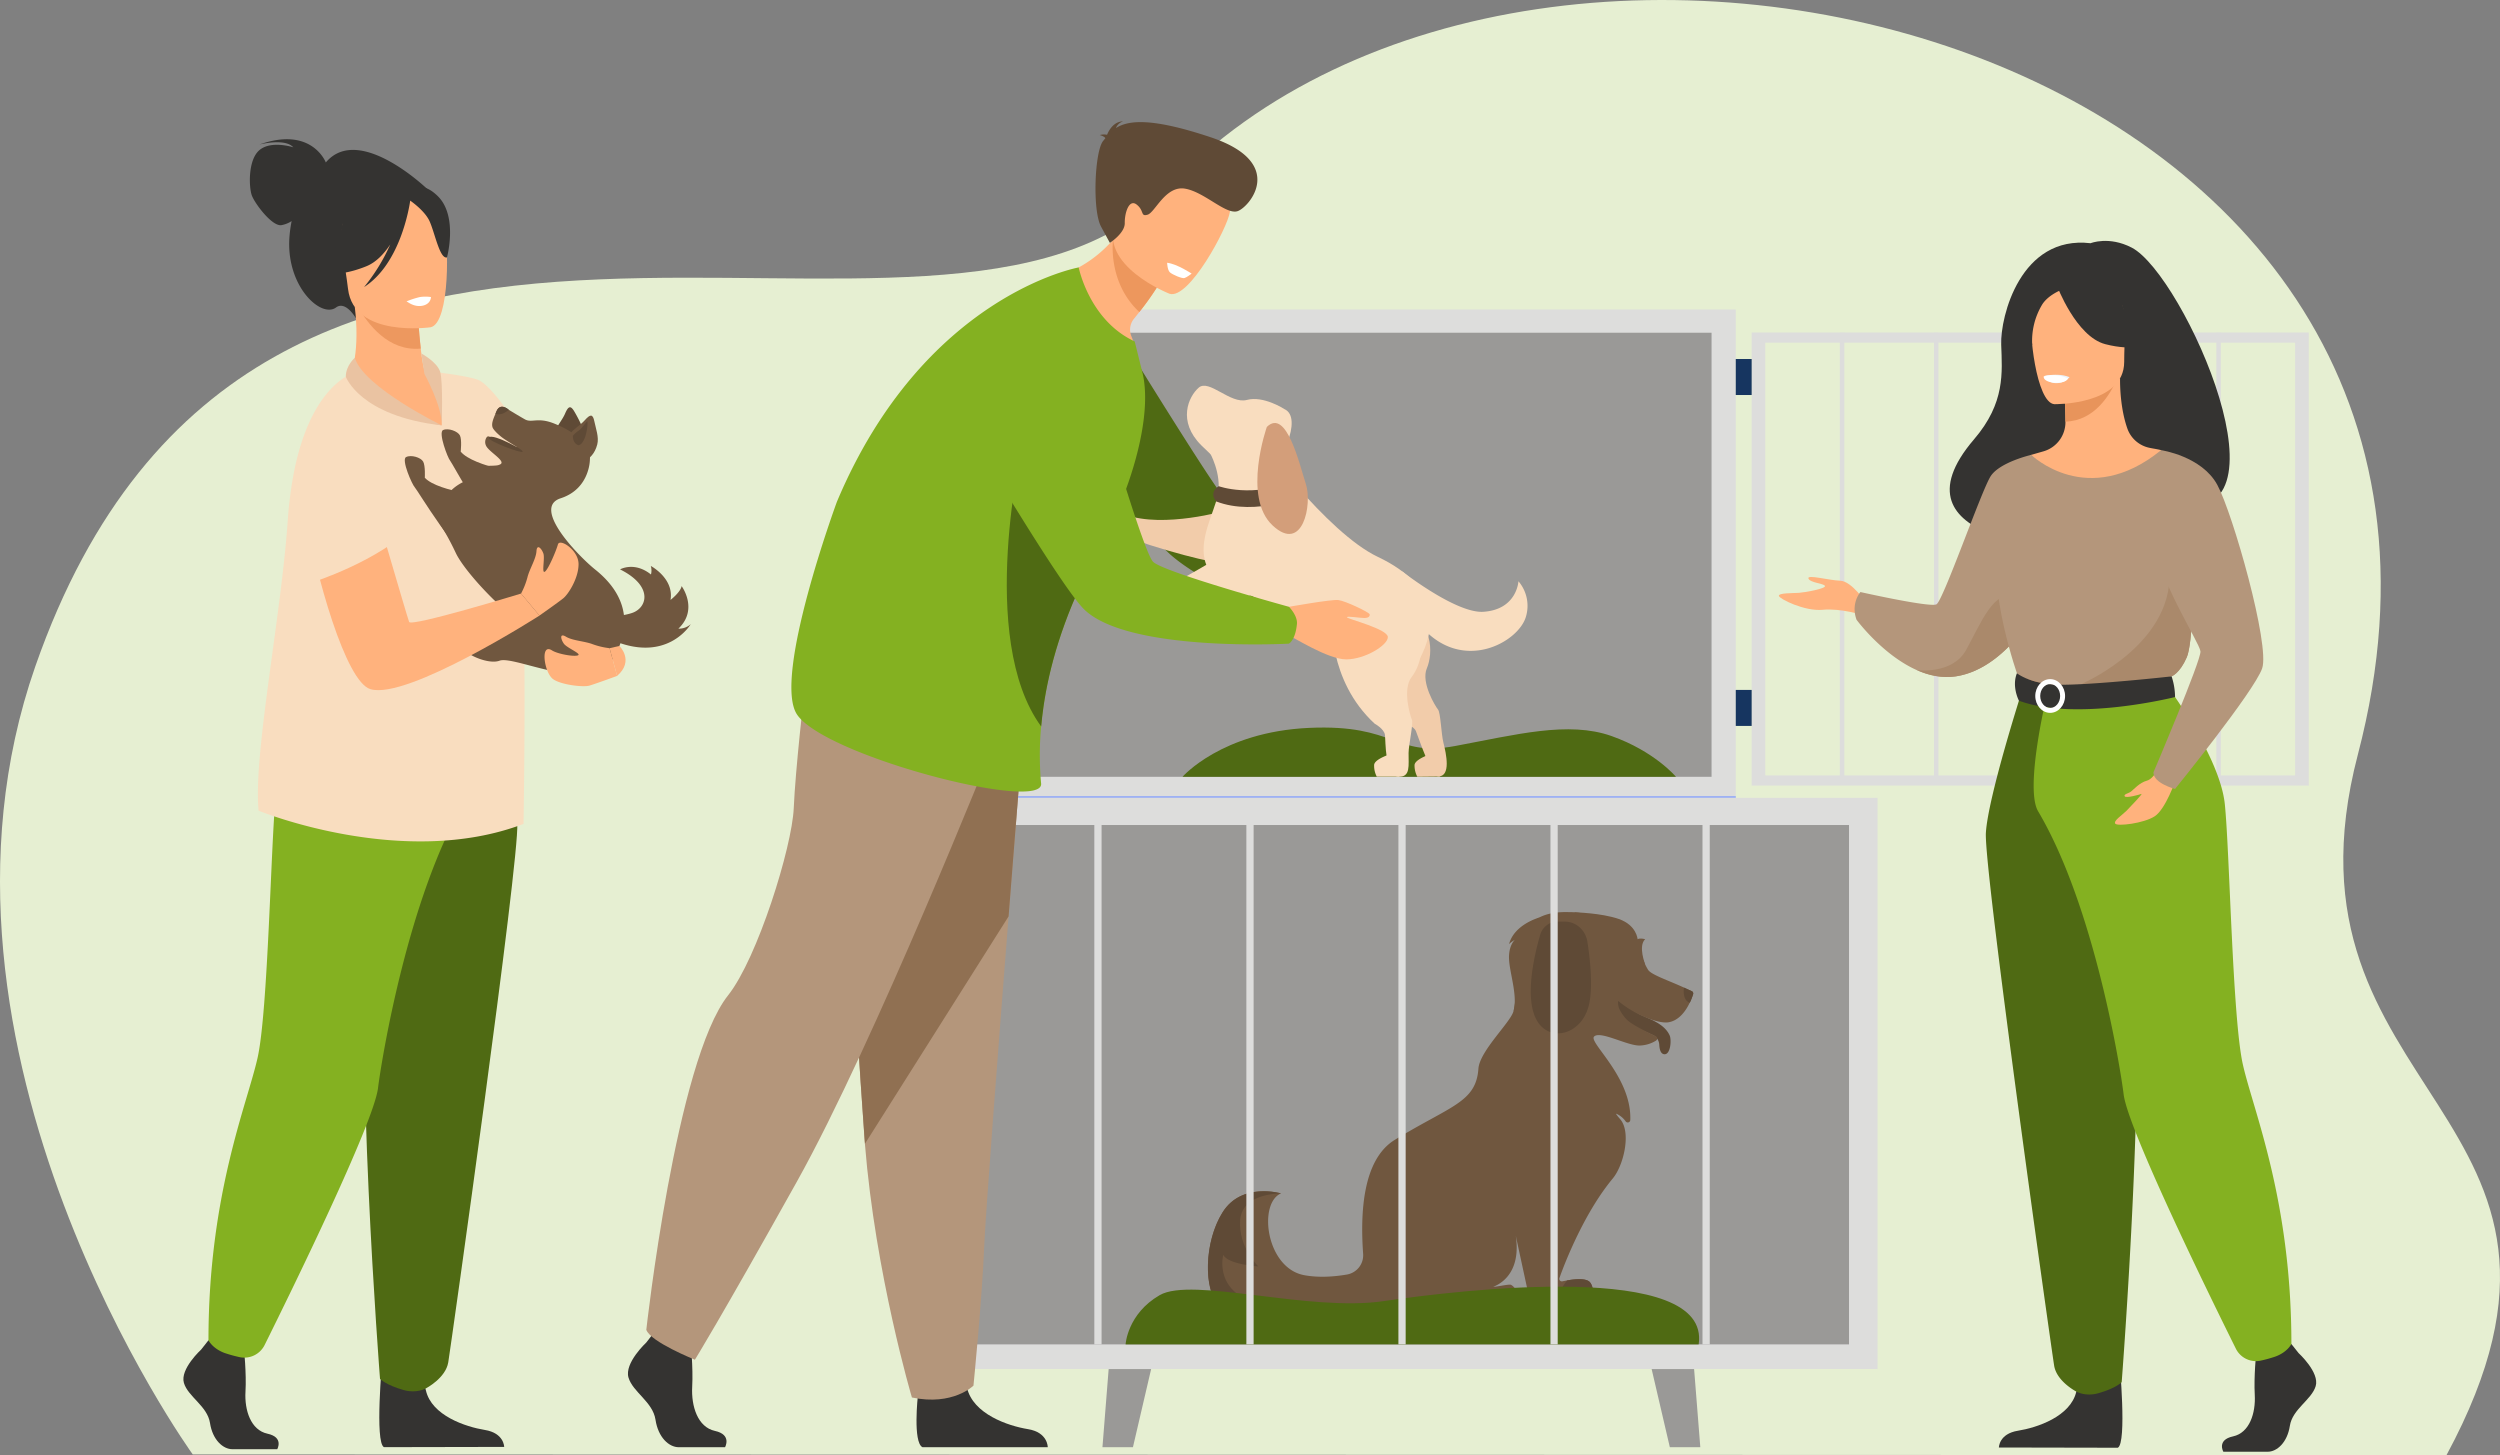 <svg xmlns="http://www.w3.org/2000/svg" viewBox="0 0 2170.62 1263.39"><rect x="0" y="0" width="2170.62" height="1263.39" fill="#808080" stroke="none"/><defs><style>.cls-1{fill:#e6efd2;}.cls-2{fill:#dddddc;}.cls-3{fill:#9a9997;}.cls-4{fill:#5f4a36;}.cls-5{fill:#70573f;}.cls-6{fill:#4f6a13;}.cls-7{fill:#343331;}.cls-8{fill:#84b121;}.cls-9{fill:#ffb27d;}.cls-10{fill:#f9ddbf;}.cls-11{fill:#ed985f;}.cls-12{fill:#eac3a2;}.cls-13{fill:#fff;}.cls-14{fill:#ccd9ff;}.cls-15{fill:#b4967b;}.cls-16{fill:#aa896b;}.cls-17{fill:#e8945b;}.cls-18{fill:#ebf3fa;}.cls-19{fill:#163560;}.cls-20{fill:#9db0f4;}.cls-21{fill:#f2ccaa;}.cls-22{fill:#907052;}.cls-23{fill:#ed975d;}.cls-24{fill:#d39e7a;}</style></defs><g id="Layer_2" data-name="Layer 2"><g id="_ÎÓÈ_1" data-name="‘ÎÓÈ_1"><path class="cls-1" d="M167.32,1262.76S-85.91,912.11,30.69,578.48c193.21-552.86,785.9-204.92,982.24-414,325.76-347,1196-126.89,1034.3,490.58-78.25,298.81,238.14,309.67,76.93,608.36Z"/><path class="cls-2" d="M896.36,268.71h610.72a0,0,0,0,1,0,0v424a0,0,0,0,1,0,0H798.41a0,0,0,0,1,0,0V366.66A98,98,0,0,1,896.36,268.71Z"/><path class="cls-3" d="M872.24,288.89h613.82a0,0,0,0,1,0,0V674.43a0,0,0,0,1,0,0H815.52a0,0,0,0,1,0,0V345.6A56.72,56.72,0,0,1,872.24,288.89Z"/><rect class="cls-2" x="794.74" y="692.73" width="835.45" height="495.94"/><rect class="cls-3" x="814.91" y="716.32" width="790.5" height="450.94"/><polygon class="cls-3" points="983.67 1256.54 957.2 1256.54 962.59 1188.67 999.48 1188.67 983.67 1256.54"/><polygon class="cls-3" points="1449.83 1256.54 1476.29 1256.54 1470.9 1188.67 1434.02 1188.67 1449.83 1256.54"/><path class="cls-4" d="M1423.58,880.57c8.07,4.15,21.42,7.9,26.14,18.54,1.68,3.77.77,17-4.89,16.22-3.11-.43-4-4.61-4.18-8.28a9.84,9.84,0,0,0-5.73-8.42l-36.85-16.16L1405,868.2S1420,878.75,1423.58,880.57Z"/><path class="cls-5" d="M1058.24,1133.18h223.15c0,2.66,40.15,0,40.15,0s-2.83-13.74-9.52-17.6c-1.52-.87-12.67,1.79-15.4,1.67,1.16-.72,24.78-8,19.48-44.17l12.61,58.24a2.21,2.21,0,0,0,2.18,1.86h49.4a2.22,2.22,0,0,0,2.18-1.81c.74-3.92,2-13.26-1.93-18-3.07-3.75-12.74-2.9-19.76-1.68-1.58.27-3,.56-4.23.82a2.21,2.21,0,0,1-2.61-2.74s3.67-10.79,10.36-25.78,16.39-34.19,28.45-51c2.42-3.37,4.93-6.65,7.53-9.78,9.33-11.23,15.65-38.21,7.49-50.12-1.08-1.56-5.89-6.71-4.16-6a19.83,19.83,0,0,1,7.89,6.58,2.21,2.21,0,0,0,4-1.23c1-28.14-20.27-52.19-28.61-64.46-2.71-4-4.06-6.74-2.82-8,5.36-5.33,29,8.18,39.75,7.8a28.42,28.42,0,0,0,14-4.24,2.14,2.14,0,0,0,1-1.71,2.21,2.21,0,0,0-1.18-2.13c-6.15-3.19-15.44-7.11-22.78-12.4-3.69-2.66-7-7.34-8.93-11.41a14.1,14.1,0,0,1-1-6.87,92.4,92.4,0,0,0,28.59,16.11c6.23,2.13,11.76,3.08,15.33,2.44,9.2-1.65,15-10.1,18.26-17a56.21,56.21,0,0,0,2.9-7.4,2.21,2.21,0,0,0-1.21-2.67c-1.49-.67-3.86-1.74-6.77-3.08-13.48-6.2-28.43-11.11-31.1-15.4a48.44,48.44,0,0,1-2.6-4.84v0c-4-8.34-7.89-19.34-19.09-28.22a77.82,77.82,0,0,0-42.54-16.89,35.61,35.61,0,0,0-3.58-.09c-11.54-.46-20.11,1.24-26.49,4.56h0c-24.73,12.86-16.69,49.83-21.87,78.06-.2,1.1-.42,2.19-.67,3.26-2.13,9.33-29.38,34.64-30.46,50-2.06,29.34-24,32.08-72.55,61.77-28.07,17.17-30.07,63.68-27.54,99a17,17,0,0,1-14.19,18c-11.8,2-24.93,2.78-37,.53-33.21-6.18-40.16-62.55-20.08-71,0,0-34.08-10-50.63,16.21S1045.11,1120.43,1058.24,1133.18Z"/><path class="cls-4" d="M1358.6,800.18c9.78,0,18.13,7.44,19.68,17.59,2.37,15.37,4.71,37.55,1.74,52.81-4.42,22.76-24,31.09-36.65,24.35-23.27-12.46-12.64-60.62-6.17-83.08a15.75,15.75,0,0,1,15-11.67Z"/><path class="cls-4" d="M1467.19,870.65a56.21,56.21,0,0,0,2.9-7.4,2.21,2.21,0,0,0-1.21-2.67c-1.5-.67-3.87-1.74-6.77-3.08C1462.11,857.5,1460.21,868.28,1467.19,870.65Z"/><path class="cls-4" d="M1058.24,1133.18h39.26c-44.81-9.22-35.42-43.58-35.42-43.58,4.63,8.49,30.5,10,30.5,10s-17.38-16.22-15.83-40.15c1.25-19.46,24-22.63,32.41-23.13,1.95-.12,3.14-.09,3.14-.09s-34.08-10-50.63,16.21S1045.11,1120.43,1058.24,1133.18Z"/><path class="cls-5" d="M1336.7,796.6s-21.83,5.76-26.47,23.13a22.23,22.23,0,0,1,5-3.67s-5.63,4.8-5,17,7.54,31.57,3.94,44.87l13.72-23.85Z"/><path class="cls-5" d="M1428.41,837.26s-6.3-15.88,0-21.8c0,0-4.38-1.29-6.57,0,0,0-.77-12.1-16.22-17.51s-38.85-5.83-38.85-5.83l40.4,30Z"/><path class="cls-4" d="M1351.25,1133.18h29a2.22,2.22,0,0,0,2.18-1.81c.74-3.92,2-13.26-1.93-18-3.07-3.75-12.74-2.9-19.76-1.68C1353.41,1119.68,1351.25,1133.18,1351.25,1133.18Z"/><path class="cls-6" d="M977.29,1167.27s1.48-26.48,29.58-42.75,129.43,14.79,194.51,5.17,284.56-36,273.47,37.58Z"/><rect class="cls-2" x="1214.17" y="706.34" width="6.29" height="460.93"/><rect class="cls-2" x="1346.18" y="706.34" width="6.29" height="460.93"/><rect class="cls-2" x="1478.19" y="706.34" width="6.29" height="460.93"/><rect class="cls-2" x="1082.16" y="706.34" width="6.29" height="460.93"/><rect class="cls-2" x="950.15" y="706.34" width="6.29" height="460.93"/><path class="cls-6" d="M1026.74,674.43s33.89-39,109.86-42.45,73.84,25.57,126.62,15.77,98.51-22,136-8.68,55.92,35.36,55.92,35.36Z"/><path class="cls-7" d="M174.68,1171.72s-18.57,17-15,29,20.39,20.08,22.65,34.8,11.33,22.75,19.49,22.75h38.88s6-10.36-8.5-13.48-20-20.42-19.06-36.48-1.36-37.48-1.36-37.48L181,1163.69Z"/><path class="cls-7" d="M331.91,1180.66s-6.68,71.82,1.47,75.83l104.37-.21s0-12-16.76-14.72-46.22-12.49-51.2-34.35S331.91,1180.66,331.91,1180.66Z"/><path class="cls-6" d="M417.13,589.53s30.09,93.67,32,125.55-57.52,453-59.92,467.7c-2.25,13.85-19.45,22.68-19.45,22.68s-7.91,4.66-19.2,1.48c-15.66-4.43-20.61-9.72-20.61-9.72s-23.42-300.34-8.93-407.62,14.66-200.07,14.66-200.07Z"/><path class="cls-8" d="M289.64,586.74S243.74,648.33,239.47,690s-6.72,187.87-15.83,228.45S181,1037.1,181,1163.69c0,0,3.49,7.25,14.24,11.12a119.21,119.21,0,0,0,12.51,3.46,19.68,19.68,0,0,0,22-10.45c22.64-45.59,94.78-192.64,98.47-223.17,2.62-21.6,25.4-164.57,75.08-248.46C415.25,676.05,396,596,396,596Z"/><path class="cls-7" d="M282.9,141.05c-1.11-2.67-14-31.05-57.66-15.56,0,0,22.17-5.76,29.4,2.4,0,0-18.84-6.17-29.18,2.28s-9.36,32.41-6.84,39.42,17.42,26.95,25.59,25.92a23.83,23.83,0,0,0,9-3.56,115.5,115.5,0,0,0-1.83,12.94c-3.69,43.19,27.27,71.76,40.37,62.09,8.41-6.21,17.15,9.18,17.15,9.18l62.64-111.53S311.84,106.69,282.9,141.05Z"/><path class="cls-9" d="M400.39,403.73c-59.32,27.32-103.92-69.13-100.05-70.12,5.93-6.91,12.05-31.55,7.71-67l3.07.22,51.59,3.94s.8,16.49,2.58,31.87c1.18,10.12,2.8,19.76,4.89,24,.62,1.24,11.8,2.91,11.82,2.93C382.87,330.51,416.22,396.44,400.39,403.73Z"/><path class="cls-10" d="M442.45,433.7c3.84,14.5,7,27.48,8.54,36.24,7.15,40.33,3.56,245.42,3.56,245.42-104.68,39.92-230-11.47-230-11.47-3.89-38.24,11-123.28,20.06-198.95,2.22-18.54,4.08-36.51,5.24-53.1a343.41,343.41,0,0,1,4.78-38.72c15-80.87,53.74-89.76,53.74-89.76,18.09,36.22,75.19,46,75.19,46,.7-20.38-5.7-46.34-5.7-46.34,7.23.89,31.61,4,38.2,7.25,19.55,9.75,65.89,91.48,65.89,91.48S493.93,416.26,442.45,433.7Z"/><path class="cls-11" d="M362.72,270.76s.79,16.49,2.58,31.88C337,305.38,319,280.75,311.12,266.83Z"/><path class="cls-9" d="M373.86,284.15s-66.56,9.54-71.68-33.27S285,180.46,327.29,172.57s52.51,7.38,57.59,21.24S391,280.57,373.86,284.15Z"/><path class="cls-7" d="M380.07,170.26c-11.83-11.58-19.29-7.78-23.19-3.35C318,150.84,298.1,184.34,298.1,184.34c-.81,31.28-20.22,51.59-20.22,51.59s13.07,6.21,40.21-4.75c8.3-3.35,15.2-10.58,20.79-19a162.18,162.18,0,0,1-22.78,37.08c31.58-20.17,39.33-69.84,40.07-75.08,4.52,3.25,13.52,10.43,16.91,18.14,4.62,10.48,8.78,32.74,15,31.18C388.12,223.5,397.82,187.62,380.07,170.26Z"/><path class="cls-12" d="M308.07,310.65s-7.81,6.61-7.83,16.41c0,0,12.18,34.31,83.3,42.27C383.54,369.33,315.58,336.15,308.07,310.65Z"/><path class="cls-12" d="M368.48,324.61s15.57,28.17,15.06,44.72c0,0,1.22-37.61-1.33-46.34s-16.38-16.07-16.38-16.07Z"/><path class="cls-13" d="M352.92,261.69c.61,0,6.3,5.23,13.82,3.77s7.45-7.54,7.45-7.54a32.59,32.59,0,0,0-9.65,0A77.5,77.5,0,0,0,352.92,261.69Z"/><path class="cls-4" d="M502.24,411.48s11.25-19.19,5.27-35.8a117.36,117.36,0,0,0-8.72-18.17c-3.49-6.07-5.48-4.68-8.24,1.76-2.15,5-6.85,10.45-7.83,14.06-3,11.21-6.25,18.75,1.56,29S502.24,411.48,502.24,411.48Z"/><path class="cls-5" d="M524.32,582.39s44.7-46.22-7.7-88c-12.81-10.22-55.8-53.34-29.84-61.75,13.21-4.29,19.56-13.12,22.61-20.76.43-1.06.79-2.11,1.1-3.11h0a37,37,0,0,0,1.73-10.5s1.3-9.61-12.06-20.08a72.92,72.92,0,0,0-14.67-8.61l0,0c-1.34-.62-2.75-1.21-4.24-1.81-14.58-5.86-19.42-.22-25.58-3.71-5.62-3.19-12.67-7.49-13.85-8.21l-.17-.1s-7.08-6.49-10.47,1.19l-1,2.35c-2.34,5.38-3.5,8.71-2.52,11.76.74,2.32,5.78,7.13,9.88,9.93,3.19,2.18,10.91,6.89,11.28,7.25,1,1-6.28.82-23-8.62l-.92-.5a1.79,1.79,0,0,0-2.35.56,7.23,7.23,0,0,0-.63,7.12C424,392,439.09,400.05,434.65,403a8.61,8.61,0,0,1-3.78,1.14h0c-5.71.67-14.6-.67-20,4.1,0,0,6.65.71,10.22,3.46,0,0-15-2.8-18.93,3.42a8,8,0,0,1,5.34,1.28s-15.81,4.25-23,19.46a33.4,33.4,0,0,0-1.67,4.22c-5.23,16.41-2.66,7,13,40.2,8.76,18.55,55.12,67.86,82.1,74.6C511.42,563.26,524.32,582.39,524.32,582.39Z"/><path class="cls-4" d="M436.35,382.06s-10.63-4.76-11.87-2,28.59,14,29.28,12.14S440.14,383.74,436.35,382.06Z"/><path class="cls-5" d="M499.84,402.51s14.57-.36,18.74-16.65c1.6-6.26-1.22-13.57-2.52-20-1.39-6.86-3.72-6.17-8.38-.93-3.62,4.07-9.8,7.73-11.88,10.86C489.39,385.46,499.84,402.51,499.84,402.51Z"/><path class="cls-5" d="M429.24,431.81s-48.56-4.23-60.4-17c0,0,.58-10.37-1.41-14s-10.5-6.21-14.86-3.95,5.37,24.08,7.54,26.23S397.4,484.26,415.19,492c7.39,3.2-.9-24.64,7.26-30.67S429.24,431.81,429.24,431.81Z"/><path class="cls-5" d="M459.36,412.39S411.1,405.55,400,392.13c0,0,1.14-10.33-.65-14s-10.15-6.77-14.63-4.75,4.07,24.33,6.11,26.6,33.94,63.08,51.29,71.75c7.21,3.6.43-24.64,8.9-30.23S459.36,412.39,459.36,412.39Z"/><path class="cls-4" d="M441.78,355.8c-2.31,2-7.11,5.37-11.66,3.44l1-2.35c3.39-7.68,10.47-1.19,10.47-1.19Z"/><path class="cls-5" d="M523.08,535.57s14.65.26,25.58-3.32c13.37-4.38,18.88-23.32-10.29-37.88,0,0,12.37-7.13,26.83,4.43a13.55,13.55,0,0,0-.15-7.42s20.28,10.74,17.14,29.49c0,0,8.69-6.69,9.62-12,0,0,14.91,20.12-2.79,36.95a15.44,15.44,0,0,0,10.74-3.91s-21.09,36-71.46,12.38Z"/><path class="cls-4" d="M497.37,378.47a20.12,20.12,0,0,1,4.95-4.5c3.7-2.62,7-8.68,7.66-8.13s-.58,19.09-7.65,20.75C502.33,386.59,497.51,385.66,497.37,378.47Z"/><path class="cls-5" d="M433.68,573.66c11.32-4.25,62.23,21,85,7.64,11.91-7,16.69-30.11,18.54-50.55,1.94-21.47-19.89-37.27-39.66-28.67a94,94,0,0,0-32.67,24.11C448,545,432.06,548.38,419.81,548.52c-3.22-3-7.71-6-12.46-5.76-9.16.43-10.47,9.08-10.47,9.08C392.92,564.33,422.36,577.92,433.68,573.66Z"/><path class="cls-9" d="M295.53,405.34c-21.09-9.4-36.06,10-32.13,32.76,10.93,63.16,36.9,153.8,58.17,160.25,31.95,9.7,146.84-63.87,146.84-63.87l-16-19.12S356.94,544.52,355.21,540s-36.69-124.41-36.69-124.41Z"/><path class="cls-10" d="M305.06,357s-28.28,10.78-38.15,25.54-11.08,61.88,4.2,123.13c0,0,58.37-18.48,88.49-49.84C359.6,455.83,336.12,348.14,305.06,357Z"/><path class="cls-9" d="M452.39,515.36a64.73,64.73,0,0,0,5.54-14c1.81-7.34,7.43-16,7.86-22.77s4.53-2.28,6,2-1.73,17.71,1.29,15.77,10-18.63,11.31-23.58c1.5-5.71,17.81,4.68,17.94,16.83s-8.73,26.18-13.26,29.86-20.71,15-20.71,15Z"/><path class="cls-9" d="M529.27,562.79a64.41,64.41,0,0,1-14.69-3.46c-7.06-2.7-17.34-3-23.19-6.53s-4.46,2.42-1.77,6.13,15.53,8.68,12.21,10.06-17.59-1.11-22.57-4.29c-10.26-6.55-6.92,18.09.34,24.46,5.94,5.2,26.49,7.77,32.1,6.14s24.14-8.45,24.14-8.45Z"/><path class="cls-9" d="M529.27,562.79l8.53-1.93s13.26,12.78-2,26Z"/><path class="cls-2" d="M2004.58,682.07H1520.89V288.67h483.69Zm-471.86-8.85h460V297.52h-460Z"/><rect class="cls-14" x="1760.89" y="288.89" width="3.89" height="388.36"/><rect class="cls-14" x="1842.61" y="288.89" width="3.89" height="388.36"/><rect class="cls-2" x="1924.34" y="288.89" width="3.89" height="388.36"/><rect class="cls-2" x="1679.16" y="288.89" width="3.89" height="388.36"/><rect class="cls-2" x="1597.43" y="288.89" width="3.89" height="388.36"/><path class="cls-7" d="M1850.87,215c-19.84-10.3-35.74-3.83-35.74-3.83-60.71-7.13-78.42,63.67-77.59,88s3.6,50.53-23.51,82.17c-78.31,91.42,85.7,95.45,85.7,95.45,1.38-73,88.93-46.39,85.1-39C1997.06,464.74,1896,238.37,1850.87,215Z"/><path class="cls-9" d="M1620.58,523.83s-12.65-19.26-22.84-19.63-29.07-5.67-27.56-1.89,13.21,4.15,14.34,6.42-17.36,5.66-22.65,6-17.74,0-17.36,2.64,22.45,13.59,38,12.08,34.83,4.53,34.83,4.53Z"/><path class="cls-15" d="M1771.09,524.71a160,160,0,0,1-16.33,24.7c-12.69,15.88-32.25,34.24-56.81,37.86-11.73,1.73-23.2-.79-33.74-5.47h0c-29.83-13.25-52.26-43.69-52.26-43.69-5.25-14.34,3.35-24.07,3.35-24.07s60.23,13.55,66,10.68,39.2-99.26,47.16-111.37,35.13-18.41,35.13-18.41Z"/><path class="cls-16" d="M1754.76,549.41c-12.69,15.88-32.25,34.24-56.81,37.86-11.73,1.73-23.2-.79-33.74-5.47,1.16.15,31,3.83,42.83-17.41,12.11-21.68,25.21-56.09,43.2-44.62C1758,524.72,1757.66,537,1754.76,549.41Z"/><path class="cls-7" d="M1995.79,1174.85s18.38,16.77,14.79,28.68-20.17,19.87-22.41,34.43-11.21,22.51-19.27,22.51h-38.47s-5.94-10.25,8.4-13.34,19.76-20.2,18.86-36.09S1959,1174,1959,1174l30.48-7.06Z"/><path class="cls-7" d="M1840.24,1182s6.61,71-1.46,75l-103.25-.21s0-11.92,16.58-14.57,45.72-12.36,50.65-34S1840.24,1182,1840.24,1182Z"/><path class="cls-9" d="M1913.82,672.23c-21.25-47.65-34.25-61.33-31.77-76.12,1.85-11-5.62-205.24-5.62-205.24-2.52-.78-7.58-1.48-10.34-2.1a25.91,25.91,0,0,1-18.93-16.46c-3.62-10.13-6.49-25.09-6.43-43.83L1838,329l-45.76,9.06s1,14.4,1.07,28v.34a26.31,26.31,0,0,1-19,25.45c-5.78,1.67-10.81,3.1-10.81,3.1s-16.8,48-20,97.26,30.56,70.71-.26,169.2C1711.78,762,1925.56,698.56,1913.82,672.23Z"/><path class="cls-17" d="M1792.25,338.08s1,14.4,1.07,28c25.61-.72,39.15-24.08,44.69-37Z"/><path class="cls-9" d="M1783.69,350.93s60.6,1,60.64-36.75,7.89-63-30.8-65.26-46.22,12.16-49.29,24.75S1767.93,349.7,1783.69,350.93Z"/><path class="cls-7" d="M1785.94,248s16.59,44.28,42,50.83,36.5-.28,36.5-.28S1845,283,1840.91,256C1840.91,256,1798.45,226.92,1785.94,248Z"/><path class="cls-7" d="M1790.05,251.59s-12.3,4.6-17.37,13.57a61,61,0,0,0-8.19,34.65s-12.5-30.1,1.55-47.13C1780.93,234.63,1790.05,251.59,1790.05,251.59Z"/><path class="cls-18" d="M1796.88,327.51a15.25,15.25,0,0,1-12.55,5.11,11.15,11.15,0,0,1-9.34-6.17S1787.37,323.48,1796.88,327.51Z"/><path class="cls-15" d="M1905.57,476.79s-.23,28.74-1.77,54.77c-1,17.25-2.61,33.32-5.08,39-6.22,14.34-13.23,16.67-13.23,16.67l-54.21,13.29-19.06,4.67-60.12-18s-27.38-76.42-16.38-119.44,27.79-72.9,27.79-72.9,49,48,112.92-4.07Z"/><path class="cls-16" d="M1903.8,531.56c-1,17.25-2.61,33.32-5.08,39-6.22,14.34-13.23,16.67-13.23,16.67l-54.21,13.29-23.55-6.92s84.06-35.94,75.35-103.56Z"/><path class="cls-6" d="M1755.93,598.87s-29.77,92.67-31.69,124.21,56.91,448.17,59.28,462.71c2.23,13.7,19.24,22.44,19.24,22.44s7.83,4.61,19,1.46c15.49-4.38,20.39-9.61,20.39-9.61s23.17-297.14,8.83-403.28a1679.77,1679.77,0,0,1-14.5-197.93Z"/><path class="cls-8" d="M1882.05,596.11s45.41,60.93,49.65,102.12,6.64,185.86,15.66,226,42.15,117.42,42.15,242.66c0,0-3.44,7.18-14.07,11a118.25,118.25,0,0,1-12.39,3.43,19.47,19.47,0,0,1-21.77-10.34c-22.4-45.11-93.77-190.59-97.43-220.79-2.58-21.37-25.12-162.81-74.27-245.81-11.8-19.92,7.24-99.16,7.24-99.16Z"/><path class="cls-13" d="M1795.53,328.52s-1,4.45-12.11,3.77c0,0-9.29-.58-9-5.47C1774.41,326.82,1783.42,323.34,1795.53,328.52Z"/><path class="cls-7" d="M1751.17,584.57s11.95,9.45,35.69,9.93c28.36.57,98.63-7.23,98.63-7.23a58.27,58.27,0,0,1,3,17.94s-85.83,21.64-135.55,3.16C1752.94,608.37,1746.52,596.3,1751.17,584.57Z"/><path class="cls-13" d="M1780.06,618.94c-7.14,0-12.94-6.57-12.94-14.65s5.8-14.64,12.94-14.64,12.94,6.57,12.94,14.64S1787.19,618.94,1780.06,618.94Zm0-25c-4.77,0-8.65,4.64-8.65,10.35s3.88,10.36,8.65,10.36,8.65-4.65,8.65-10.36S1784.83,593.94,1780.06,593.94Z"/><path class="cls-9" d="M1875.67,664.05s-5.15,12-11.66,13.77-11.43,7.71-13.79,9.46-6.6,2.25-5.43,4.11,12.93-1.49,14.51-2.08-9.41,11.06-13,14.68-11.69,8.78-9.71,11.19,24.84-.27,34.28-6.47,18-31.18,18-31.18Z"/><path class="cls-15" d="M1876.43,390.86s35.16,5.13,48.73,30.09,45.9,139.39,38.95,159.38S1888.49,685,1888.49,685s-18.77-4.8-18.77-14.37c0,0,41.53-97.44,40.83-105.07s-39-66.05-37.56-92.48S1876.43,390.86,1876.43,390.86Z"/><rect class="cls-19" x="1507.08" y="311.71" width="13.8" height="31.26"/><rect class="cls-19" x="1507.08" y="599.02" width="13.8" height="31.26"/><rect class="cls-20" x="717.14" y="691.15" width="789.95" height="1.57"/><path class="cls-21" d="M1158.86,548.58s9.78,53,59.41,79.19c0,0,9.06,2.19,11.09,7s13.36,39.47,19.46,39.4c11-.11,7-19.29,4.41-29.38-1.84-7.11-2.42-26-4.67-28.72s-15-23.45-9.71-35.78,6.63-42.14-23.88-52.84S1158.86,548.58,1158.86,548.58Z"/><path class="cls-21" d="M1244.23,654s-15.84,4.76-16.06,10.31a20.92,20.92,0,0,0,2.41,10.11l19.77-.22Z"/><path class="cls-7" d="M561.16,1165.61s-19.22,17.81-15.47,30.47,21.1,21.09,23.44,36.56,11.72,23.9,20.16,23.9h40.22s6.21-10.88-8.79-14.16S600.07,1220.92,601,1204s-1.4-39.37-1.4-39.37l-31.88-7.5Z"/><path class="cls-7" d="M796.94,1211.79s-4.48,40.54,4,44.75H909.71s.19-12.88-17.15-15.69-47.81-13.12-53-36.09S796.94,1211.79,796.94,1211.79Z"/><path class="cls-15" d="M888.1,639.17s-5.7,71.06-12.39,156.47c-9.1,116-20,258.55-21.12,285.55-1.87,46.88-9.38,121.88-9.38,121.88s-17.8,17.81-53.44,10.3c0,0-31.75-107-40.82-220.32l-.42-5.6C742.09,872.14,729,629.33,729,629.33Z"/><path class="cls-22" d="M888.1,639.17s-5.7,71.06-12.39,156.47L751,993.05l-.42-5.6C742.09,872.14,729,629.33,729,629.33Z"/><path class="cls-15" d="M862.09,647.61S759.44,905,691.94,1025.88s-88.59,154.69-88.59,154.69-38.67-15.47-42.19-26c0,0,25.81-233.47,71-290.38,25.54-32.16,55.54-128.67,57-162.42s9.14-100.54,9.14-100.54Z"/><path class="cls-9" d="M1153.23,526.4s28.55-.61,33.08.66,19.19,11.29,19.14,12.63-1,2.25-3.85,1.86-11.7-3.44-11.35-2.21,25.58,11.82,24.78,17.17-17.24,12.22-29.55,10.37-33.33-20.94-35.35-21.55C1133,540.22,1153.23,526.4,1153.23,526.4Z"/><path class="cls-6" d="M1163.47,535.74c6.48-11.65,6-13.83,6-13.83s-98.21-82.58-107.08-90.73-98-153.29-98-153.29L840.7,286s152.6,175.3,175.49,195.5c37.81,33.4,134.25,67.78,134.25,67.78A37.08,37.08,0,0,0,1163.47,535.74Z"/><path class="cls-9" d="M907.31,242.49s41.89,73.69,82.83,83.31c0,0-1.25-18.1-7.85-33.94a15,15,0,0,1,2.3-15.13c1.66-2,3.2-4,4.64-5.81a247.62,247.62,0,0,0,15.21-21.29l-13.9-37.35-9.42-25.35a121.92,121.92,0,0,1-14.73,21.23C939.55,239,907.31,242.49,907.31,242.49Z"/><path class="cls-23" d="M966.39,208.16s-5,36.93,22.84,62.76a247.62,247.62,0,0,0,15.21-21.29l-13.9-37.35C975.65,207.74,966.39,208.16,966.39,208.16Z"/><path class="cls-9" d="M1015.48,255.07s-62.58-24.39-46.79-63.13,18.35-68,59-54S1070,169.77,1067.85,184,1032.16,260.42,1015.48,255.07Z"/><path class="cls-8" d="M692.2,620.66c25.25,36.29,214,84.79,211.75,59.67a274,274,0,0,1,0-49.56q.71-8.07,2-17.12c4.79-33,16.18-75.45,41.59-124.59q2.85-5.52,5.94-11.14a384.18,384.18,0,0,0,26.17-58.8c13.08-37.79,18.35-73.95,11.75-97.59,0-.11-6.16-25-6.2-25.08-39.46-18.24-48.64-64.25-48.64-64.25S802,256.37,726.59,435.79C726.59,435.79,670.23,589.07,692.2,620.66Z"/><path class="cls-6" d="M904,630.77q.71-8.07,2-17.12c4.79-33,16.18-75.45,41.59-124.59-4.36-26.44-10.39-48.43-17-58.32-26.84-40.23-42.48-46.52-42.48-46.52S847.84,554,904,630.77Z"/><path class="cls-4" d="M959.71,120c-.44-.87-1.71-1.79-4.82-2.74a13,13,0,0,1,6.3-.24c1.75-4.28,6-11.58,14-11.64a9.87,9.87,0,0,0-6.29,5.8c11-7,31.32-9,82.12,7.94,66.94,22.29,33.49,61.16,23.35,64.27s-28.83-16.88-45.63-19.61-25.88,20.67-32.29,22.61-2.76-3.38-9.47-8.71-10.56,7.21-10.41,16-12.93,17.17-12.93,17.17L956,196.78c-7.67-14.07-5.58-65.14,1.74-74.34Z"/><path class="cls-13" d="M1013.36,228.13s.18,6.29,2.4,8.32,10.54,5.55,12.57,5,6.29-3.88,6.29-3.88S1022.23,229.24,1013.36,228.13Z"/><path class="cls-21" d="M1064.58,443.22s-54.1,15.78-87.43,3.67c0,0-12.34-19.09-19.11-14.55s-4.1,20.26,8.71,28.58S1049.47,489,1054,487.16,1064.58,443.22,1064.58,443.22Z"/><path class="cls-10" d="M1050.13,392.45s10.89,18.79,7.29,37.09c-3,15.22-18.07,40.44-10.12,60.71s72.38,36.39,88.78,54.4,84.69,49.59,96.6,27.35c13.77-25.71,18.62-62.45-36.3-88.46-45.09-21.36-106.07-105.72-106.07-105.72Z"/><path class="cls-10" d="M1115.11,355.16s-18.09-11.81-32.48-7.93-32.87-18.44-41.81-10.67-18.73,29.2,2.19,50.06,38.39,32.66,53.47,26S1132.05,362.58,1115.11,355.16Z"/><path class="cls-10" d="M1092.16,463.54s-72.14,44.33-79.41,45.34-16.76-9.39-23-.87,13.69,21.11,21.23,24.12,87.75-18.42,87.75-18.42Z"/><path class="cls-10" d="M1156.55,536.52s-4.2,53.77,37,91.81c0,0,8.19,4.44,8.91,9.65s-.22,35.5,11.53,36.37c11,.81,8.87-10.13,9-20.55.06-7.34,4.34-25.7,2.88-28.95s-8.5-26.53-.17-37.08,17.24-39-9.49-57.2S1156.55,536.52,1156.55,536.52Z"/><path class="cls-10" d="M1217.32,496s47,36.84,70.71,35.18c29.16-2,30.35-26.51,30.35-26.51a32.78,32.78,0,0,1,6.38,31.17c-6.71,21.91-54.62,48.62-90.16,8.74Z"/><path class="cls-4" d="M1058.15,422.13s29.49,10.79,65.67-4.94c0,0,9.83,8.51,9,12.55,0,0-41.79,19.17-76.9,5.62C1055.9,435.36,1049,428,1058.15,422.13Z"/><path class="cls-24" d="M1099.93,370.67s-21.47,60.73,4.92,85.47,34.63-18.46,29-35.77S1117,354,1099.93,370.67Z"/><path class="cls-9" d="M1119.18,526.86s36.7-6.58,42.8-5.87,27,10.66,27.24,12.4-.87,3.11-4.58,3.19-15.79-2.07-15.09-.56,35.4,10.06,35.45,17.12-19.75,19.26-36,19.37-47.23-20.24-50-20.61C1096,548.78,1119.18,526.86,1119.18,526.86Z"/><path class="cls-8" d="M1126.06,541.81c.72-7.24-6.88-14.95-6.88-14.95s-108.94-30-118-39.07-50.78-154-50.78-154-14.38-58.63-48-65.1c-29.25-5.62-49.47,8.85-62.7,25.82a62.4,62.4,0,0,0-4.23,70.16c29.37,49.49,88.62,147.72,105.92,164.5C979.9,566.55,1119,558.85,1119,558.85S1124.61,556.36,1126.06,541.81Z"/><path class="cls-10" d="M1209.24,654.09s-15.89,4.58-16.16,10.13a20.75,20.75,0,0,0,2.3,10.13h19.77Z"/></g></g></svg>